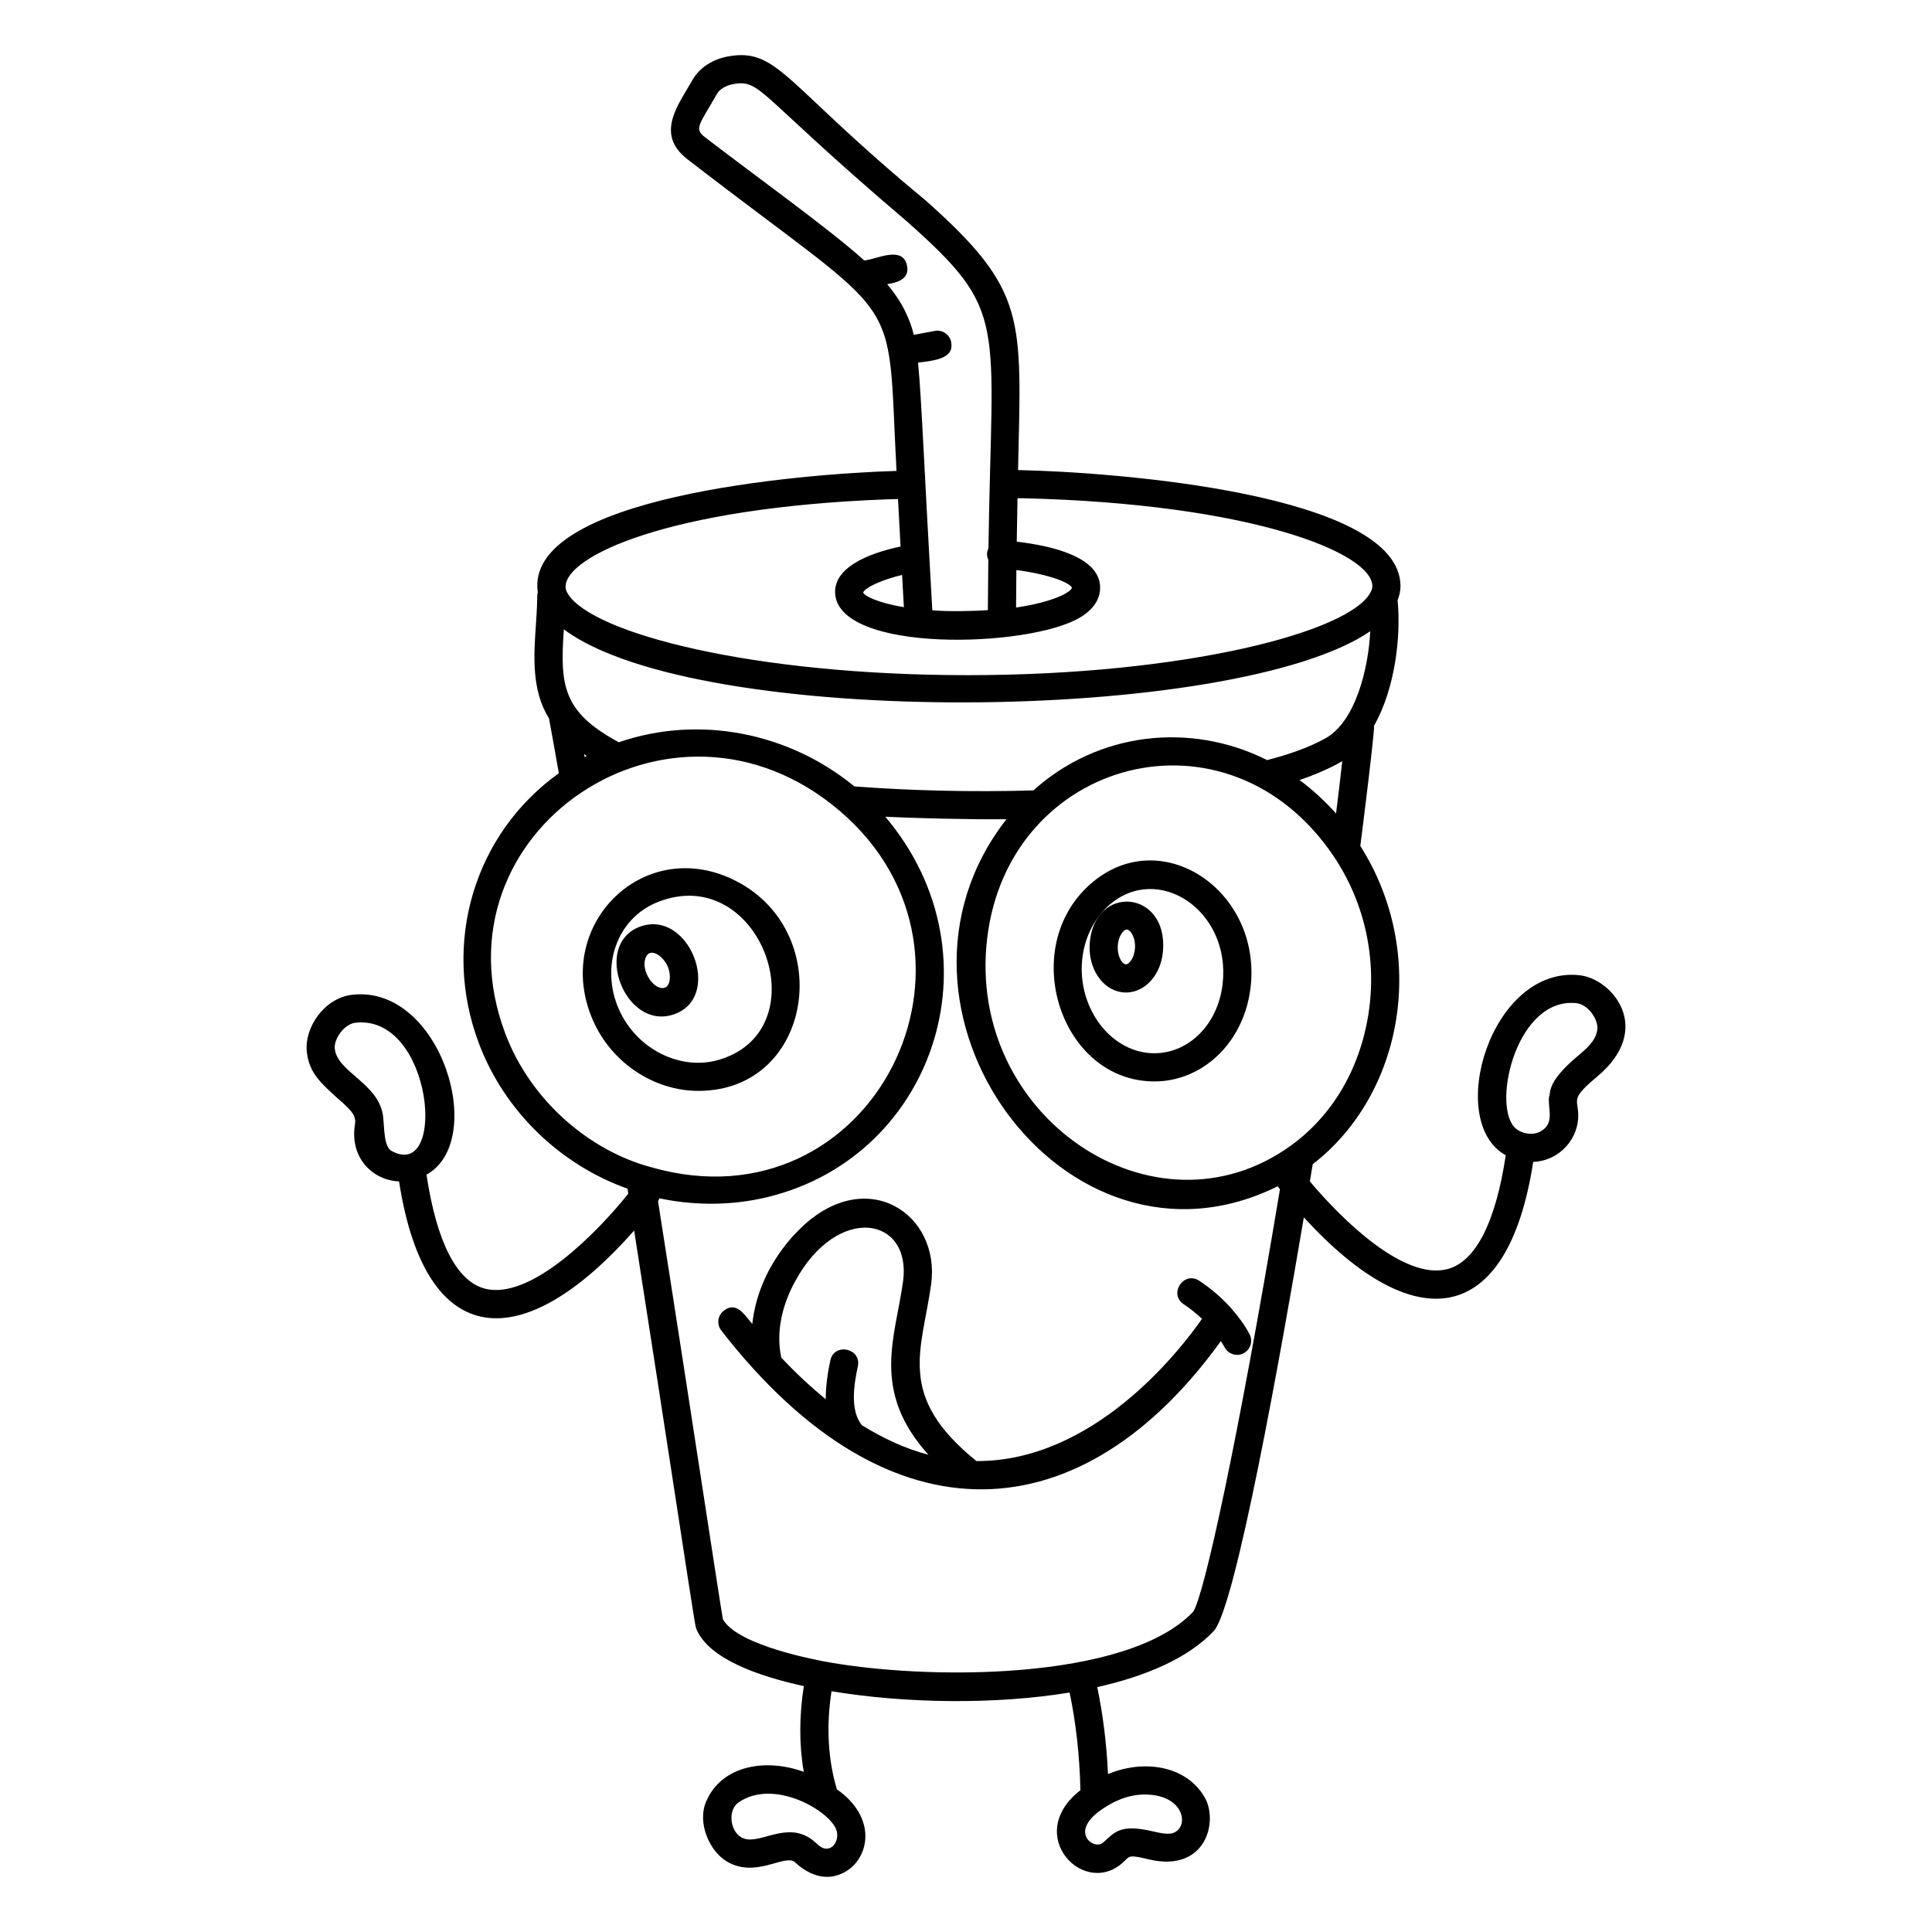<?xml version="1.0" encoding="UTF-8"?>
<!-- Uploaded to: ICON Repo, www.svgrepo.com, Generator: ICON Repo Mixer Tools -->
<svg fill="#000000" width="800px" height="800px" version="1.1" viewBox="144 144 512 512" xmlns="http://www.w3.org/2000/svg">
 <g>
  <path d="m237.45 407.61c-7.551 0.816-12.734 8.707-12.16 14.949 0.535 5.824 3.965 8.602 7.789 12.164 5.805 4.856 4.699 5.512 5.039 6.023 0.051 0.434-0.027 1.031-0.121 1.727-1.145 8.469 4.797 14.32 11.758 14.613 7.039 45.477 32.93 46.301 62.301 13.02 4.363 27.828 8.34 53.727 11.27 72.812 4.949 32.227 4.949 32.227 5.262 32.883 3.328 7.816 16.355 12.402 28.434 15.031-1.238 7.957-1.258 15.566-0.012 22.723-9.902-3.606-21.691-1.855-25.859 7.84-2.492 5.793 0.98 13.363 5.629 16.016 7.391 4.223 14.641-1.727 17.609-0.129 0.457 0.246 6.363 6.82 13.531 2.816 6.402-3.57 8.75-14.289-2.144-21.918-2.359-7.938-2.844-16.652-1.418-25.984 19.582 3.242 43.344 3.598 63.098 0.34 1.684 8.008 2.656 16.68 2.871 25.895-15.484 11.98 1.496 29.336 11.926 18.512 1.145-1.184 1.426-1.332 6.231-0.184 15.16 3.59 18.523-10.199 14.684-16.602-5.125-8.539-16.418-9.828-25.531-6.008-0.383-8.125-1.344-15.832-2.859-23.051 12.926-2.902 24.07-7.652 30.867-14.852 5.727-6.031 17.711-73.102 23.887-109.63 29.355 32.129 53.984 29.246 60.785-14.699 7.207-0.312 12.117-6.394 11.934-12.543-0.137-4.312-2.047-4.156 5.106-10.141 15.012-12.598 3.953-25.848-4.758-26.785-23.539-2.551-35.746 38.812-19.559 47.703-2.68 17.816-8.004 28.242-15.473 30.18-11.5 2.992-27.906-13.07-36.434-23.246 0.273-1.656 0.52-3.152 0.75-4.551 24.164-18.668 30.66-55.926 12.613-84.348 0.539-4.144 3.777-29.887 3.641-31.844 5.559-9.863 7.18-23.539 6.238-33.266 0.465-1.199 0.773-2.438 0.773-3.727 0-24.629-76.328-30.285-101.35-30.773 0.859-40.477 2.547-47.438-24.555-71.512-37.223-30.711-38.977-40.32-51.992-38.164-4.324 0.715-7.875 3.019-9.746 6.316-3.684 6.488-10.016 14.273-1.32 20.992 58.613 45.301 52.707 32.992 55.402 82.59-25.5 0.746-98.828 6.891-95.059 32.219-0.332 1.227 0.09-0.102-0.52 8.746-0.559 8.129-1.141 17.27 3.481 24.602 0.863 4.738 1.301 7.078 2.617 14.551-22.418 16.031-31.168 45.059-21.203 71.566 6.762 17.93 21.492 32.168 39.402 38.527 0.07 0.441 0.137 0.879 0.207 1.32-7.914 9.902-25.73 28.348-38.012 25.172-7.469-1.938-12.793-12.371-15.473-30.203 16.258-8.961 3.918-50.223-19.578-47.688zm218.17 221.8c-1.129 0.727-2.598 0.746-5.773-0.008-9.332-2.231-10.445 0.316-13.598 2.965-2.305 1.934-8.668-2.578-1.02-8.305 2.891-2.164 7.168-4.496 12.16-4.496 9.867 0 11.723 7.598 8.23 9.844zm106.17-219.56c3.027 0.324 5.769 4.258 5.531 6.84-0.207 2.219-1.496 4.062-4.766 6.809l-0.379 0.312c-8.559 7.164-7.106 9.848-7.664 10.863-0.383 3.215 1.648 7.043-2.289 9.18-2.387 1.301-5.617 0.363-7.023-1.285-5.715-6.699 0.965-34.418 16.59-32.719zm-200.54 223.42c-0.832-0.613-1.785-1.738-3.34-2.57-6.621-3.547-13.293 2.594-17.438 0.223-3.051-1.738-3.648-7.277-0.734-9.281 9.438-6.473 24.246 2.312 25.914 7.332 1.012 3.031-1.543 6.394-4.402 4.297zm98.969-62.164c-17.453 18.484-71.188 18.25-98.16 13.125-0.004 0-0.008-0.004-0.012-0.004-0.375-0.117-22.551-3.984-26.473-11.109-0.434-2.414-2.41-15.285-4.875-31.336-3.164-20.59-7.543-49.109-12.312-79.43 0.098-0.195 0.266-0.531 0.379-0.789 8.258 1.785 17.719 2.004 26.746 0.105 45.582-9.629 64.535-64.078 33.102-101.23 5.988 0.336 22.348 0.789 32.109 0.664-39.043 50.004 15.516 125.27 71.867 97.277 0.188 0.242 0.387 0.5 0.613 0.789-11.242 67.457-20.203 107.92-22.984 111.93zm-152.23-230.4c-14.957-8.07-15.582-15.117-14.562-29.926 35.262 26.449 177.73 25.012 213.7 0.516-0.438 9.367-3.703 23.801-11.863 28.363-4.664 2.609-10.293 4.441-15.449 5.773-20.48-10.25-44.84-7.379-61.953 8.039-16.578 0.477-32.727 0.047-47.441-1.059-17.16-14.117-40.895-19.098-62.434-11.707zm-8.492 3.621c-0.188 0.098-0.371 0.195-0.559 0.297-0.047-0.262-0.094-0.52-0.137-0.781 0.23 0.164 0.461 0.328 0.695 0.484zm188.9 6.387c3.449-1.141 8.465-3.231 11.324-5.019-0.484 4.309-1.035 8.945-1.652 13.895-2.695-3.031-5.902-6.055-9.672-8.875zm18.215 62.293c-2.312 14.375-9.551 26.617-20.383 34.488-36.043 26.25-86.336-7.543-80.602-54.91 5.676-47.594 63.855-63.363 91.898-21.543 8.223 12.328 11.445 27.23 9.086 41.965zm-123.07-108.09c-7.07-1.195-10.547-3.047-10.797-3.906 0.59-1.422 5.457-3.5 10.316-4.644 0.152 2.719 0.312 5.586 0.48 8.551zm29.727 0.09c0.02-3.473 0.047-6.793 0.082-9.938 8.746 1.141 14.191 3.375 14.73 4.672-0.266 1.23-5.039 3.824-14.812 5.266zm-34.145-85.691c0.375-0.195 6.258-0.391 5.231-4.988-1.199-5.387-8.246-1.516-11.215-1.324-0.031 0.008-0.051 0.027-0.082 0.035-9.246-8.375-30.207-23.379-42.309-32.738-2.934-2.266-1.246-3.481 3.246-11.402 0.742-1.309 2.418-2.297 4.473-2.637 7.32-1.219 6.18 2.684 45.816 36.367 27.176 24.145 22.508 25.715 21.668 86.688-0.473 1-0.52 1.914-0.039 3.035-0.051 4.16-0.094 8.574-0.117 13.336-3.894 0.297-11.133 0.398-14.727 0.047-2.137-37.246-2.84-56.223-3.781-65.645 4.644-0.547 9.586-1.121 8.789-5.406-0.375-2.027-2.336-3.367-4.352-2.988-0.375 0.07-5.934 1.113-5.562 1.043-0.543-2.285-1.234-4.059-2.195-6.066-1.254-2.637-2.941-5.066-4.844-7.356zm-0.445 57.027c1.102-0.035 2.203-0.059 3.305-0.09 0.199 3.832 0.426 8.031 0.672 12.59-5.984 1.238-17.492 4.602-17.344 12.137 0.352 16.215 51.488 14.797 65 6.609 4.41-2.672 5.281-5.828 5.234-7.988-0.141-7.957-12.551-10.938-22.094-12.051 0.062-4.125 0.129-7.965 0.199-11.527 0.551 0.008 1.098 0.012 1.652 0.023 60.277 1.457 92.383 14.461 92.383 23.289 0 0.5-0.125 0.973-0.426 1.539-5.34 10.648-49.527 22.051-106.79 22.051-57.168 0-99.469-11.117-105.93-21.492-0.441-0.672-0.656-1.309-0.656-1.945-0.008-8.02 26.953-20.91 84.793-23.145zm-100.79 141.51c-20.059-53.363 44.078-97.027 88.648-58.957 44.965 38.379 8.633 111.14-49.84 94.465-16.168-4.262-31.984-17.406-38.809-35.508zm-32.367 21.996c-1.055-8.762-12.23-11.715-12.805-17.977-0.238-2.586 2.504-6.519 5.527-6.844 20.48-2.191 24.332 42.051 9.566 34.008-2.144-1.168-1.902-5.973-2.289-9.188z"/>
  <path d="m337.99 376.95c-24.137-11.312-47.688 12.855-36.824 37.504 5.035 11.434 16.371 18.641 27.902 18.641 30.883 0 36.781-43.07 8.922-56.145zm-29.996 34.496c-4.894-11.113-0.684-24.078 10.387-28.422 27.09-10.645 43.145 33.531 16.406 41.758-10.32 3.176-22.098-2.68-26.793-13.336z"/>
  <path d="m313.57 389.59c-12.715 4.738-3.898 27.676 9.02 23.219 13.223-4.543 4.031-28.082-9.02-23.219zm6.59 16.16c-2.672 0.93-6.559-4.508-5.004-8.078 1.195-2.766 4.762-0.246 5.906 2.715 0.785 2.019 0.637 4.84-0.902 5.363z"/>
  <path d="m432.85 378.39c-19.148 17.047-7.742 52.199 17.094 52.199 4.988 0 9.863-1.586 14.086-4.637 6.246-4.516 10.395-11.879 11.379-20.203 3.059-25.867-23.984-43.902-42.559-27.359zm35.145 26.484c-0.742 6.258-3.781 11.734-8.34 15.031-3.856 2.785-8.473 3.809-13 2.887-9.547-1.949-16.555-12.195-15.953-23.328 0.328-6.117 2.922-11.762 7.113-15.496 12.965-11.543 32.504 1.281 30.18 20.906z"/>
  <path d="m432.78 394.09c-0.434 6.477 3.289 12.125 8.473 12.855 0.379 0.055 0.754 0.082 1.129 0.082 1.902 0 3.777-0.676 5.375-1.949 2.512-2.004 4.133-5.293 4.445-9.016 1.371-16.324-18.352-17.922-19.422-1.973zm11.984 1.348c-0.164 1.957-0.969 3.25-1.664 3.805-0.301 0.242-0.57 0.344-0.809 0.312-0.949-0.133-2.258-2.18-2.07-4.965 0.133-1.965 0.926-3.301 1.625-3.894 0.281-0.242 0.543-0.359 0.773-0.359h0.059c0.879 0.082 2.344 2.082 2.086 5.102z"/>
  <path d="m475.16 497.62c-1.172-2.293-2.797-4.523-4.676-6.66-0.086-0.137-0.199-0.246-0.305-0.367-2.367-2.621-5.168-5.066-8.355-7.168-4.113-2.723-8.234 3.504-4.109 6.227 1.777 1.172 3.359 2.484 4.832 3.848-6.109 8.746-28.809 37.852-59.789 37.695-21.375-17.285-14.422-29.266-11.988-46.922 2.477-18.578-17.043-31.625-34.453-14.926-0.277 0.375-11.246 9.805-12.953 25.535-2.316-2.856-4.356-6.023-7.562-3.527-1.629 1.262-1.922 3.609-0.66 5.234 45.059 58.031 96.02 53.289 132.39 2.828 0.332 0.531 0.711 1.059 0.984 1.598 0.66 1.289 1.969 2.035 3.328 2.035 0.57 0 1.152-0.133 1.695-0.41 1.836-0.941 2.562-3.188 1.625-5.019zm-102.77 24.059c-3.141-3.91-2.121-10.66-1.055-15.562 1.051-4.816-6.242-6.41-7.293-1.586-0.68 3.133-1.234 6.984-1.215 10.273-3.941-3.223-7.871-6.859-11.777-11.027-1.5-6.859 0.301-14.117 3.684-20.238 11.164-20.566 30.824-17.207 28.602-0.066h-0.004c-2.012 14.953-8.652 28.992 6.707 46.051-5.891-1.543-11.781-4.199-17.648-7.844z"/>
 </g>
</svg>